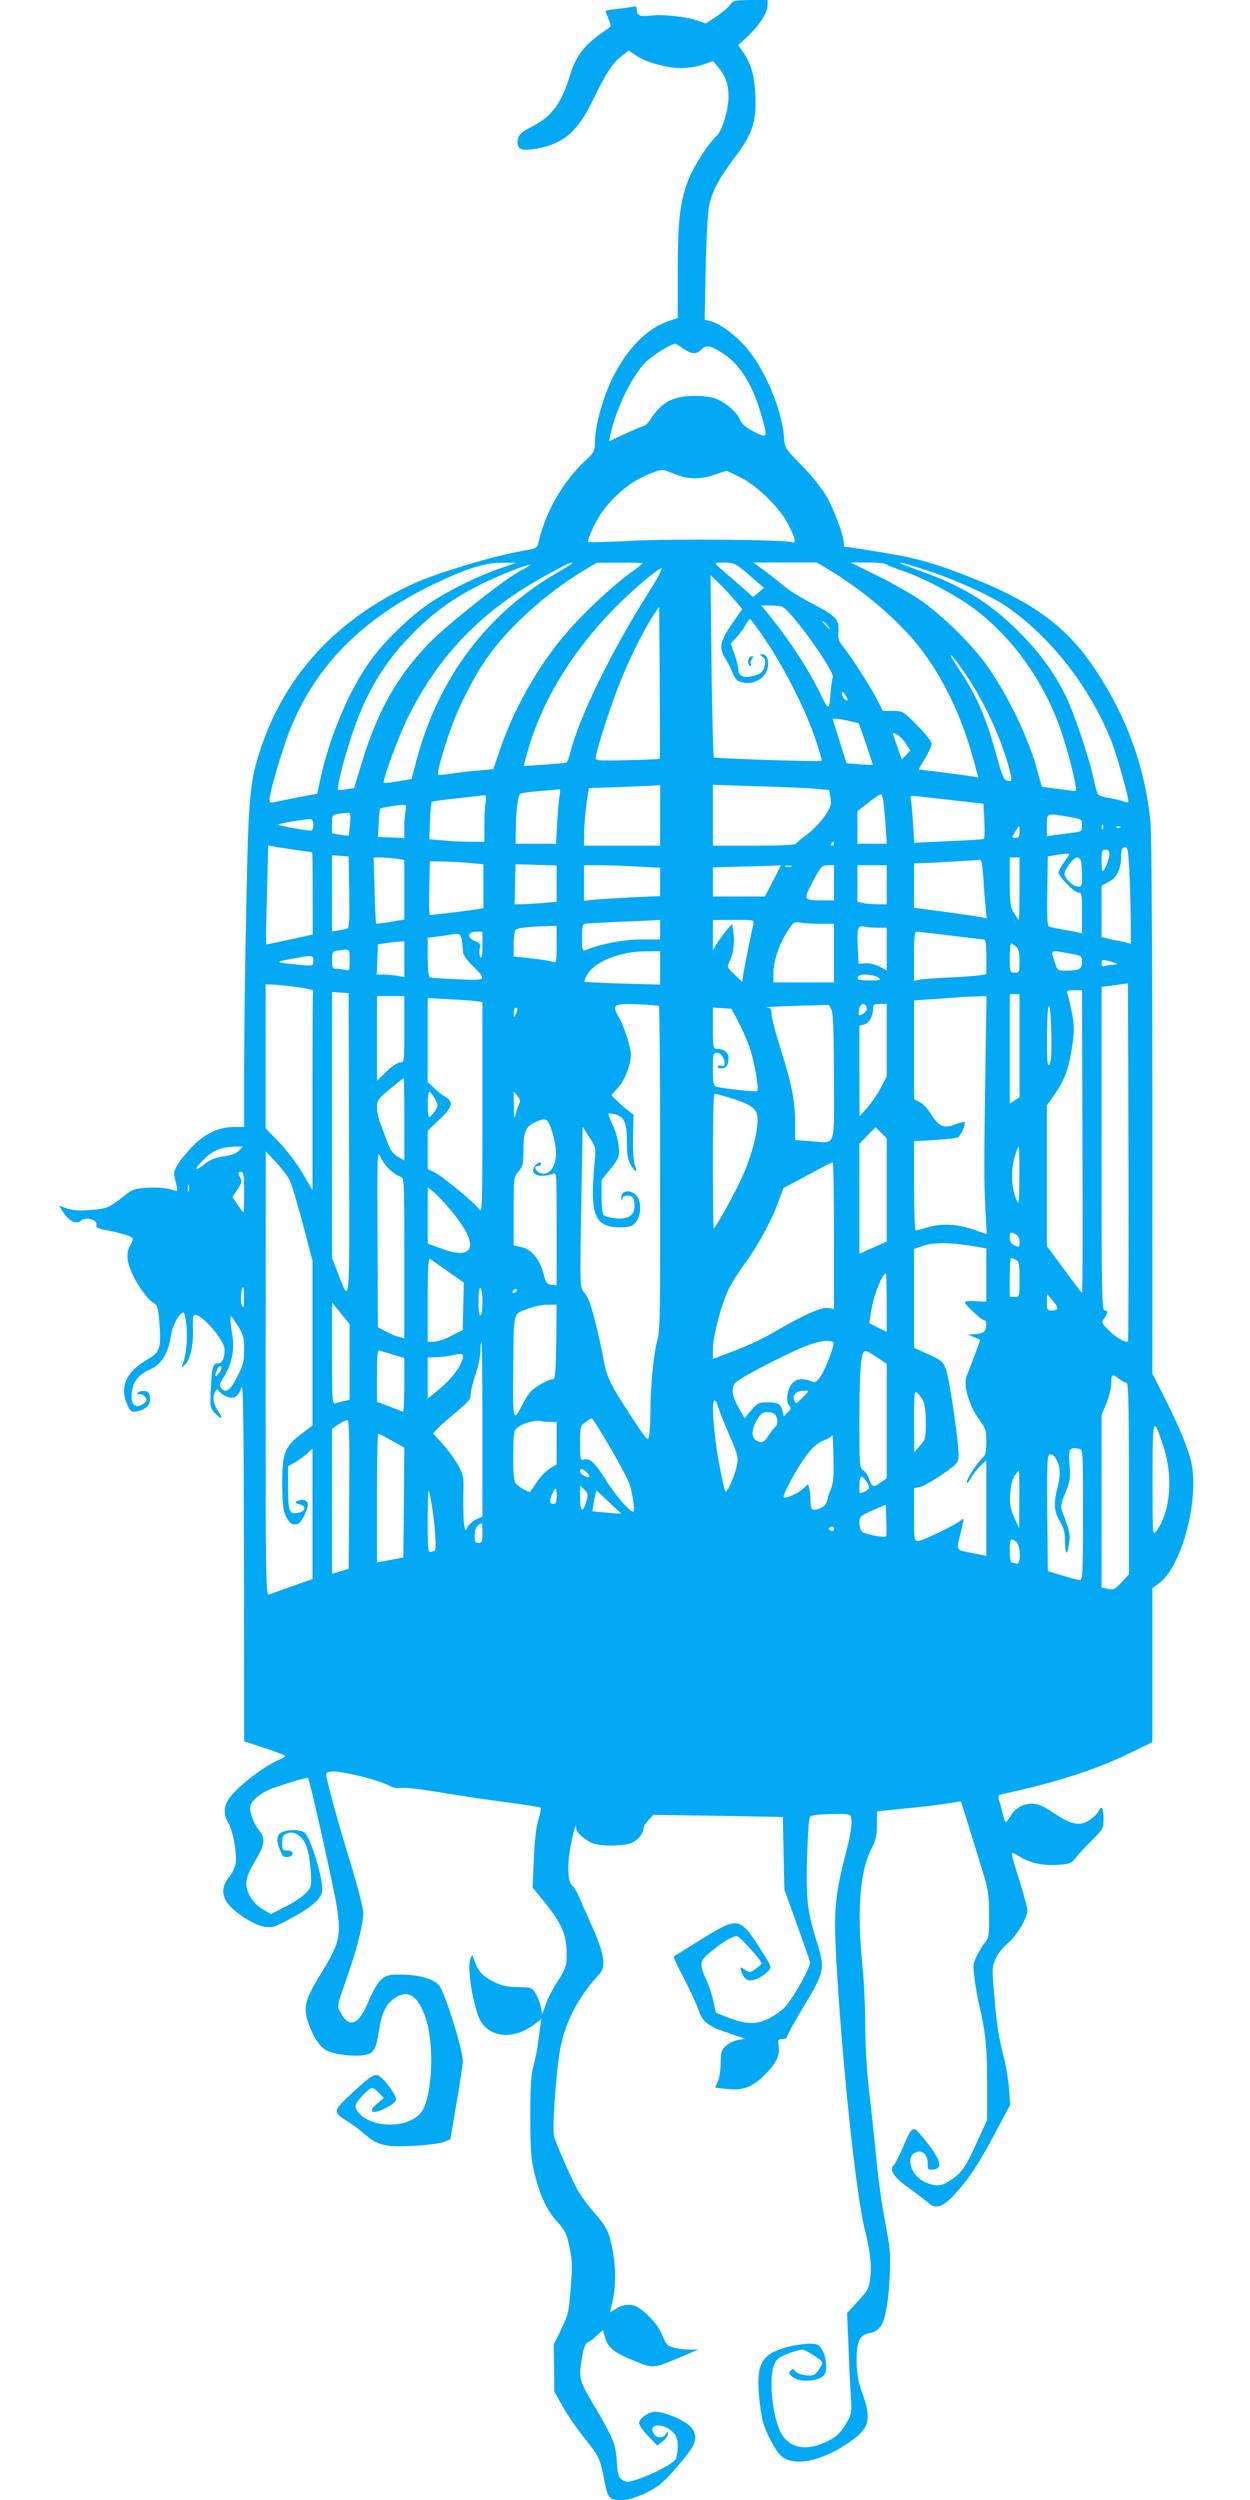 <?xml version="1.0" standalone="no"?>
<!DOCTYPE svg PUBLIC "-//W3C//DTD SVG 20010904//EN"
 "http://www.w3.org/TR/2001/REC-SVG-20010904/DTD/svg10.dtd">
<svg version="1.0" xmlns="http://www.w3.org/2000/svg"
 width="640pt" height="1280pt" viewBox="0 0 640 1280"
 preserveAspectRatio="xMidYMid meet">
<g transform="translate(0,1280) scale(0.1,-0.1)"
fill="#03a9f4" stroke="none">
<path d="M3737 12774 c-10 -14 -42 -40 -71 -60 l-52 -34 -44 15 c-58 20 -178
33 -240 25 -53 -7 -70 1 -70 33 0 13 -5 17 -17 13 -10 -2 -46 -8 -80 -11 -35
-4 -63 -9 -63 -11 0 -3 7 -21 16 -42 15 -36 14 -37 -8 -52 -110 -72 -159 -133
-189 -233 -44 -147 -94 -214 -198 -267 -57 -28 -71 -44 -71 -80 0 -36 25 -44
97 -31 141 26 211 87 292 255 61 127 99 186 146 221 l34 26 40 -27 c51 -34
160 -63 231 -63 30 0 79 8 108 18 l53 18 26 -31 c38 -45 53 -88 53 -150 0 -68
-33 -177 -61 -202 -41 -37 -112 -146 -141 -216 -46 -115 -58 -211 -58 -478 l0
-238 -47 -16 c-111 -38 -211 -139 -286 -290 -47 -94 -88 -236 -90 -315 -2 -64
-2 -65 -56 -115 -113 -108 -201 -264 -235 -417 -5 -24 -12 -28 -73 -38 -156
-27 -450 -115 -572 -172 -389 -181 -650 -464 -776 -841 -56 -169 -63 -239 -74
-808 -6 -283 -11 -653 -11 -822 l0 -308 -43 0 c-81 0 -145 -27 -210 -88 -32
-32 -71 -77 -85 -101 -24 -40 -25 -47 -13 -89 6 -24 10 -46 8 -48 -2 -2 -18 1
-36 7 -17 6 -67 10 -109 8 -69 -4 -83 -8 -116 -34 -89 -70 -95 -73 -180 -80
-59 -5 -92 -3 -123 8 l-41 14 25 -39 c27 -40 67 -58 86 -39 25 25 92 5 80 -24
-3 -9 13 -17 54 -24 81 -16 133 -33 133 -43 0 -5 -7 -23 -16 -40 -11 -21 -14
-43 -10 -70 11 -71 89 -196 139 -224 13 -7 18 -30 23 -95 10 -131 3 -152 -59
-188 -116 -66 -149 -148 -100 -245 13 -24 19 -27 46 -22 45 9 69 34 65 70 -2
24 -9 32 -27 34 -13 2 -28 -2 -35 -8 -8 -9 -6 -11 8 -8 10 1 23 -5 30 -15 9
-15 7 -21 -8 -33 -49 -35 -74 0 -57 78 11 46 39 75 102 103 46 21 84 87 94
165 7 52 43 120 65 120 4 0 11 -33 15 -72 6 -68 -2 -147 -20 -193 -8 -20 -8
-20 13 -1 26 23 43 100 40 183 -2 34 0 64 4 68 25 25 157 -122 158 -175 0 -43
-12 -70 -31 -70 -32 0 -35 -15 -42 -187 -1 -32 4 -48 22 -67 33 -35 47 -33 22
2 -27 39 -35 76 -21 103 10 19 14 20 21 7 5 -8 22 -21 38 -28 39 -16 62 -2 77
47 9 30 12 -155 13 -888 l1 -925 105 -34 c58 -19 105 -37 105 -41 0 -4 -14
-12 -31 -19 -86 -36 -236 -156 -265 -212 -19 -37 -18 -75 5 -112 24 -40 46
-162 37 -209 -4 -20 -18 -50 -32 -66 -37 -44 -41 -88 -12 -131 33 -49 138
-117 192 -125 40 -6 53 -2 132 41 120 65 164 106 164 151 0 67 -56 251 -87
286 -18 19 -76 23 -117 7 -30 -11 -34 -42 -11 -96 11 -28 19 -35 37 -32 35 5
35 34 1 33 -26 0 -28 3 -28 40 0 34 4 41 27 49 35 12 74 -13 95 -61 20 -49 34
-192 21 -217 -17 -32 -60 -64 -132 -101 l-69 -35 -41 24 c-23 13 -51 41 -63
62 -34 59 -29 98 22 184 50 82 55 115 25 153 -26 33 -50 90 -50 120 0 32 47
74 111 99 64 24 181 59 186 55 9 -9 135 -573 148 -663 22 -149 14 -183 -85
-344 -75 -122 -86 -164 -66 -233 20 -66 54 -125 87 -149 30 -23 136 -39 197
-31 54 7 67 26 81 119 14 93 34 137 74 168 73 56 128 22 168 -102 41 -128 34
-361 -13 -459 -31 -65 -138 -97 -240 -73 -57 14 -108 55 -108 87 0 20 68 93
86 93 6 0 21 -12 35 -26 l24 -26 -35 -29 c-24 -21 -31 -32 -23 -40 13 -13 111
33 120 57 6 16 -33 77 -72 114 -32 30 -44 24 -155 -79 -95 -88 -97 -95 -23
-141 26 -16 64 -44 83 -61 71 -63 109 -73 252 -66 72 4 141 12 160 20 l34 14
32 189 c18 104 32 199 32 211 0 59 -92 350 -121 387 -27 34 -105 56 -196 56
-65 0 -76 -3 -103 -27 -17 -16 -44 -62 -62 -107 -51 -124 -99 -144 -143 -62
-21 39 -24 22 40 206 45 131 75 252 75 307 0 23 -29 134 -64 250 -64 207 -126
433 -126 459 0 10 12 14 39 14 54 0 227 -44 276 -69 27 -15 49 -19 71 -15 17
3 111 -8 210 -25 99 -17 251 -39 338 -50 87 -12 161 -23 164 -26 3 -3 -3 -33
-13 -67 -11 -41 -19 -113 -22 -203 l-6 -140 44 -53 c112 -137 134 -189 130
-317 -1 -30 -13 -59 -45 -108 -25 -38 -53 -91 -62 -120 l-18 -52 -6 36 c-4 20
-15 51 -26 70 -20 33 -21 34 -93 35 -58 1 -83 7 -129 30 -55 29 -77 55 -98
119 -6 19 -7 18 -16 -5 -19 -49 19 -267 56 -323 56 -84 172 -88 274 -10 l34
26 -6 -39 c-3 -22 -8 -61 -12 -89 -3 -27 -13 -77 -22 -110 -13 -47 -17 -105
-17 -265 1 -178 4 -217 23 -293 28 -113 62 -184 117 -245 39 -43 47 -61 61
-128 14 -65 15 -99 6 -208 -9 -121 -13 -137 -48 -211 l-39 -80 2 -120 1 -120
41 -73 c22 -40 72 -113 110 -161 80 -100 83 -107 106 -224 19 -93 23 -97 95
-97 46 1 138 39 189 80 42 32 148 156 169 197 20 36 14 73 -16 102 -30 30
-130 72 -175 73 -32 1 -80 -31 -85 -56 -2 -9 18 -39 45 -67 l48 -50 28 21 c15
12 27 29 27 38 -1 15 -2 15 -11 0 -19 -33 -69 -15 -69 24 0 31 66 24 101 -11
24 -24 29 -38 29 -76 0 -25 -5 -55 -10 -66 -12 -22 -118 -77 -198 -104 -48
-15 -55 -15 -76 -2 -20 14 -24 26 -28 94 -5 89 -18 120 -123 298 -71 119 -73
131 -54 242 8 44 17 66 28 70 9 3 30 19 47 35 l31 29 11 -39 c16 -53 45 -77
148 -119 101 -41 96 -41 244 21 l85 36 -45 0 c-25 0 -61 5 -81 10 -32 9 -40
18 -58 64 -21 50 -67 103 -121 140 -33 22 -76 20 -115 -4 l-32 -20 13 57 c18
75 18 173 0 266 -18 92 -30 116 -95 190 -28 32 -62 78 -77 102 -31 53 -118
249 -127 287 -11 42 12 351 33 456 28 138 91 257 198 374 37 40 27 104 -40
253 -30 66 -60 134 -67 152 -7 17 -21 39 -32 49 -24 22 -26 116 -3 224 15 73
24 99 24 69 0 -22 49 -64 89 -78 42 -14 134 -14 184 0 37 10 69 45 72 78 0 10
12 29 26 43 l24 26 332 -5 331 -6 4 -186 4 -186 63 -175 c35 -96 65 -184 68
-195 5 -24 -85 -185 -130 -233 -18 -18 -56 -45 -85 -59 -62 -30 -115 -28 -209
9 l-58 23 -13 60 c-7 33 -24 84 -38 113 -34 74 -32 93 19 134 75 62 125 90
144 83 17 -6 123 -125 123 -138 0 -3 -14 -15 -30 -27 -29 -21 -32 -21 -56 -5
-25 16 -26 16 -19 -7 11 -33 25 -48 47 -48 25 0 68 23 92 49 18 20 17 21 -40
111 -107 167 -114 168 -304 50 -74 -46 -137 -85 -140 -87 -3 -3 20 -53 51
-111 31 -59 64 -131 74 -159 20 -65 49 -87 159 -124 l81 -27 -37 -7 c-21 -4
-49 -18 -63 -31 -21 -20 -25 -32 -25 -84 0 -33 -6 -76 -14 -95 l-14 -34 64 -7
c80 -8 126 10 191 74 58 59 76 96 70 144 -5 35 -3 38 19 38 13 0 24 6 24 13 0
6 30 61 66 122 130 216 131 219 84 369 -47 153 -53 209 -48 420 3 105 9 199
13 208 5 14 24 17 106 20 75 2 100 0 104 -10 11 -29 4 -83 -30 -212 -48 -188
-56 -274 -45 -489 28 -535 103 -1247 150 -1427 25 -98 34 -174 25 -240 -6 -50
-13 -63 -62 -116 l-56 -61 7 -167 c3 -92 9 -207 12 -256 6 -81 4 -93 -16 -129
-36 -63 -61 -86 -118 -111 -98 -44 -180 -27 -222 47 -45 81 -66 282 -36 353
11 28 25 38 70 55 31 12 65 21 74 21 16 0 102 -55 102 -65 0 -14 -25 -53 -39
-62 -22 -14 -90 -1 -102 19 -7 11 -10 11 -21 0 -11 -11 -9 -17 11 -33 37 -30
141 -21 163 14 15 23 8 92 -12 124 -18 30 -24 33 -68 33 -26 0 -73 -7 -103
-15 -134 -34 -165 -80 -154 -235 4 -52 13 -119 21 -149 17 -60 64 -149 93
-175 66 -60 218 -26 363 79 91 66 100 111 52 245 -21 58 -27 95 -28 160 -1 98
14 134 61 143 53 11 74 37 89 113 20 102 28 280 15 349 -5 33 -19 110 -30 170
-11 61 -27 187 -36 280 -9 94 -25 244 -36 335 -11 100 -19 232 -19 335 0 94
-7 233 -15 310 -28 272 -12 474 46 588 24 47 29 70 29 125 l0 68 130 13 c71 7
168 18 215 25 l85 13 35 -111 c18 -61 51 -165 71 -231 34 -109 38 -131 38
-237 1 -107 -1 -119 -22 -145 -12 -15 -31 -47 -42 -69 -18 -37 -19 -50 -10
-117 5 -42 17 -107 26 -144 30 -128 38 -208 38 -393 l0 -185 -52 -113 c-59
-129 -77 -156 -134 -194 -48 -33 -78 -35 -134 -9 -69 31 -99 126 -48 150 36
16 64 -9 64 -56 0 -32 2 -34 28 -31 48 5 41 43 -24 128 -31 41 -62 76 -69 78
-18 4 -31 -16 -64 -97 -17 -39 -37 -78 -45 -87 -25 -24 2 -64 81 -119 37 -27
80 -59 95 -73 39 -35 75 -24 138 45 71 78 119 151 207 315 l75 141 -5 76 c-3
42 -14 114 -26 161 -29 116 -38 173 -51 331 -11 129 -11 139 8 181 11 25 38
60 61 78 46 37 101 130 101 169 0 14 -18 82 -40 151 -22 69 -40 131 -40 138 0
8 14 3 39 -13 55 -34 119 -48 197 -43 61 4 69 7 93 37 14 19 52 59 84 91 54
54 57 59 57 107 0 58 -9 72 -24 41 -6 -12 -27 -33 -46 -46 -50 -34 -95 -25
-183 34 -56 38 -81 48 -112 49 -48 0 -90 -24 -113 -66 -10 -16 -19 -29 -22
-29 -3 0 -11 21 -17 48 -7 26 -15 57 -19 69 -5 18 -1 23 17 27 254 54 473 123
637 202 l132 64 0 394 0 395 31 22 c122 86 215 447 165 637 -20 73 -68 187
-137 323 l-59 116 0 1369 c0 818 -4 1406 -10 1462 -30 282 -122 533 -284 777
-143 214 -312 340 -627 465 -148 59 -231 85 -339 109 -78 16 -291 51 -314 51
-3 0 -6 9 -6 21 0 39 -51 174 -92 244 -23 38 -79 108 -126 155 -83 84 -84 86
-88 142 -10 143 -102 358 -199 465 -58 64 -131 117 -179 129 l-28 7 5 261 c3
144 11 285 16 314 15 79 50 146 130 252 95 125 116 190 108 330 -5 100 -23
158 -67 220 l-21 29 47 43 c59 54 104 123 104 160 l0 28 -87 0 c-82 -1 -89 -2
-106 -26z m-239 -1759 c45 -30 66 -31 93 -4 25 25 47 21 112 -22 86 -56 149
-158 192 -304 37 -130 37 -131 -34 -96 -41 21 -62 39 -71 60 -15 38 -68 85
-118 107 -23 10 -65 17 -112 17 -112 0 -172 -31 -226 -115 -13 -21 -29 -38
-35 -38 -6 0 -49 -18 -96 -40 l-84 -39 6 32 c30 137 107 296 180 372 35 35
129 94 153 95 2 0 20 -11 40 -25z m-33 -646 c65 -24 122 -24 195 1 l60 20 67
-32 c90 -44 207 -159 251 -247 36 -72 40 -96 16 -87 -34 13 -614 18 -823 7
-118 -6 -217 -9 -219 -6 -8 7 34 101 66 147 38 55 95 112 150 150 57 39 153
79 172 71 8 -3 38 -14 65 -24z m-904 -479 c-116 -40 -260 -111 -361 -178 -104
-70 -240 -203 -309 -302 -106 -151 -203 -382 -249 -590 l-18 -84 -90 -17 c-49
-9 -104 -20 -121 -24 -29 -7 -33 -5 -33 12 0 37 69 269 109 367 133 324 371
562 737 738 164 78 257 107 344 107 l75 0 -84 -29z m369 26 c0 -2 -35 -24 -77
-48 -360 -209 -607 -538 -719 -955 l-27 -102 -69 -11 c-38 -7 -71 -10 -73 -9
-9 10 78 246 125 339 160 320 379 545 705 724 111 61 135 72 135 62z m360 0
c0 -3 -31 -27 -70 -55 -72 -53 -174 -145 -268 -244 -165 -172 -312 -418 -393
-658 l-33 -97 -76 -7 c-41 -3 -104 -11 -139 -16 -35 -5 -65 -8 -68 -6 -7 7 25
123 64 232 41 118 124 280 191 373 108 153 301 326 483 436 l74 45 118 0 c64
1 117 -1 117 -3z m504 -25 c21 -17 55 -46 77 -66 l40 -35 -28 -24 -27 -23 -85
75 c-48 41 -93 81 -101 88 -12 12 -7 14 36 14 42 0 58 -6 88 -29z m450 -8
c172 -103 348 -253 456 -387 127 -161 223 -359 285 -589 l24 -88 -32 6 c-29 5
-263 35 -272 35 -2 0 12 26 31 57 19 31 34 65 34 76 0 10 -33 52 -74 93 -72
73 -74 74 -124 74 l-52 0 -29 58 c-32 63 -140 231 -178 276 -16 20 -23 39 -21
60 6 74 -4 87 -123 150 -61 32 -125 71 -143 86 -17 15 -62 50 -100 79 l-69 51
163 0 162 0 62 -37z m292 29 c5 -5 45 -21 89 -36 105 -36 267 -122 359 -190
193 -143 353 -363 441 -606 43 -120 95 -330 82 -330 -7 0 -48 5 -93 11 l-80
11 -24 87 c-44 164 -151 384 -258 535 -75 105 -217 245 -328 325 -49 35 -152
94 -229 132 l-140 69 86 0 c47 0 89 -4 95 -8z m244 -44 c131 -45 296 -121 367
-169 230 -156 433 -416 543 -693 31 -80 94 -305 87 -313 -3 -2 -15 0 -28 5
-13 5 -45 12 -71 16 -25 4 -51 12 -56 19 -5 7 -15 41 -22 77 -20 100 -103 346
-145 430 -62 124 -133 219 -239 326 -149 149 -293 237 -511 313 -49 18 -92 34
-95 37 -9 9 51 -8 170 -48z m-2120 7 c-79 -42 -371 -274 -458 -363 -169 -173
-270 -353 -351 -622 l-38 -125 -39 -6 c-21 -4 -41 -5 -43 -3 -7 7 22 130 62
254 71 225 163 385 310 536 107 112 223 196 365 265 97 47 222 97 247 98 6 0
-19 -15 -55 -34z m667 -98 c-197 -312 -361 -646 -407 -830 -7 -26 -15 -49 -19
-51 -3 -2 -54 -7 -113 -11 l-107 -7 19 70 c88 316 299 626 600 880 47 40 87
67 88 62 2 -6 -25 -57 -61 -113z m434 -49 l39 -46 -50 -73 c-63 -91 -70 -125
-39 -176 13 -20 31 -55 40 -78 13 -32 23 -42 50 -49 50 -12 106 13 124 58 17
41 6 86 -22 86 -15 0 -15 -1 1 -13 14 -10 17 -21 11 -45 -7 -35 -22 -46 -74
-56 -39 -7 -61 6 -61 38 0 12 -9 46 -19 76 l-20 55 28 30 c16 17 37 45 47 63
10 17 21 32 24 32 3 0 28 -33 56 -73 113 -159 238 -406 288 -569 14 -45 25
-83 23 -84 -5 -5 -546 12 -552 18 -3 3 -9 215 -12 470 l-5 463 42 -40 c23 -22
59 -61 81 -87z m243 -34 c46 -18 272 -334 260 -363 -4 -9 -9 -43 -11 -76 -7
-91 -11 -94 -44 -25 -64 136 -166 293 -285 438 l-27 32 46 0 c25 0 52 -3 61
-6z m-626 -779 c-2 -2 -76 -5 -165 -7 -140 -4 -163 -2 -163 10 0 31 72 256
121 380 50 126 123 274 176 354 l28 42 3 -389 c1 -213 1 -389 0 -390z m857
685 c10 -11 16 -20 13 -20 -3 0 -13 9 -23 20 -10 11 -16 20 -13 20 3 0 13 -9
23 -20z m717 -264 c100 -150 191 -357 223 -504 6 -31 5 -33 -15 -30 -20 3 -27
19 -56 123 -56 206 -102 311 -198 455 -31 46 -47 75 -35 64 12 -10 48 -59 81
-108z m-612 -119 c0 -5 -7 -4 -15 3 -8 7 -15 20 -15 29 1 13 3 13 15 -3 8 -11
15 -24 15 -29z m56 -120 c5 -7 74 -210 72 -212 -2 -2 -32 -1 -68 2 l-66 5 -33
107 c-18 58 -35 111 -37 117 -3 7 17 6 63 -3 37 -8 68 -15 69 -16z m242 -104
l23 -36 -22 -23 -22 -23 -23 67 c-13 37 -24 68 -24 69 0 2 10 -2 23 -8 12 -6
32 -27 45 -46z m-1258 -368 l0 -155 -195 0 -195 0 1 68 c0 37 6 103 12 147
l12 80 150 5 c83 3 165 7 183 8 l32 2 0 -155z m800 136 l65 -6 7 -40 c6 -35 2
-46 -30 -94 -20 -29 -60 -71 -88 -92 -29 -21 -55 -43 -59 -49 -4 -6 -84 -10
-216 -10 l-209 0 0 156 0 156 233 -8 c127 -3 261 -9 297 -13z m-1314 -28 c-4
-16 -9 -79 -13 -140 l-6 -113 -103 0 -104 0 1 78 c0 79 11 168 22 178 3 3 48
9 99 14 51 4 97 8 102 9 4 0 5 -11 2 -26z m1658 -46 c3 -23 8 -79 11 -124 l5
-83 -75 0 -75 0 0 83 0 84 58 45 c31 25 60 43 64 41 4 -2 9 -22 12 -46z
m-2038 6 c-3 -21 -6 -75 -6 -120 l0 -83 -72 0 c-40 0 -104 3 -141 7 l-69 6 4
93 c1 51 5 95 8 98 3 3 64 12 135 19 72 8 134 15 139 16 5 0 6 -16 2 -36z
m2399 9 l150 -17 5 -89 c3 -55 1 -90 -5 -92 -5 -2 -87 -7 -182 -11 l-172 -8
-6 95 c-3 52 -8 107 -11 122 -5 25 -4 26 33 21 21 -2 106 -12 188 -21z m-2809
-53 c-3 -17 -6 -56 -6 -86 l0 -54 -67 3 -68 3 4 70 c2 39 5 72 7 74 5 5 78 18
113 20 21 1 23 -2 17 -30z m-284 -66 c-2 -32 -6 -59 -7 -61 -1 -1 -21 0 -44 4
l-41 7 0 48 c0 52 -4 49 81 57 13 2 15 -7 11 -55z m3678 35 c70 -12 70 -12 70
-44 0 -31 -1 -32 -52 -38 -29 -4 -70 -9 -90 -12 l-38 -6 0 56 c0 65 -3 63 110
44z m-3866 -43 c0 -20 -5 -29 -15 -28 -58 6 -168 27 -164 31 6 7 145 30 165
28 9 -1 14 -12 14 -31z m4043 -17 c-3 -8 -6 -5 -6 6 -1 11 2 17 5 13 3 -3 4
-12 1 -19z m-427 -18 c0 -24 -4 -30 -21 -30 -20 0 -20 1 -2 30 9 17 19 30 20
30 2 0 3 -13 3 -30z m517 24 c-3 -3 -12 -4 -19 -1 -8 3 -5 6 6 6 11 1 17 -2
13 -5z m-1467 -84 c0 -5 -5 -10 -11 -10 -5 0 -7 5 -4 10 3 6 8 10 11 10 2 0 4
-4 4 -10z m-2760 -31 c47 -6 86 -12 88 -14 2 -1 3 -96 3 -211 l0 -209 -118
-26 c-65 -14 -119 -25 -120 -24 -2 1 0 115 4 254 l6 252 26 -5 c14 -3 64 -10
111 -17z m4279 -338 l1 -143 -23 6 c-12 3 -46 10 -75 16 l-52 12 0 132 0 131
37 20 c42 23 63 65 63 129 0 34 4 45 18 48 15 3 18 -9 23 -102 4 -58 7 -170 8
-249z m-109 314 c0 -25 -25 -85 -35 -85 -3 0 -5 25 -5 55 0 48 2 55 20 55 15
0 20 -7 20 -25z m-230 -37 c-16 -22 -30 -47 -30 -55 0 -21 80 -103 101 -103
17 0 19 -9 19 -104 l0 -104 -77 15 c-43 7 -84 16 -91 18 -10 4 -12 45 -10 182
l3 178 35 6 c19 4 45 7 58 8 22 1 21 0 -8 -41z m-3662 -156 c2 -141 0 -183
-10 -186 -7 -3 -28 -7 -45 -10 l-33 -5 0 195 0 195 43 -3 42 -3 3 -183z m236
172 l46 -7 0 -152 0 -153 -71 -12 c-39 -7 -72 -10 -73 -9 -2 2 -6 79 -8 172
l-5 167 32 0 c18 0 53 -3 79 -6z m3196 -154 c0 -88 -2 -160 -4 -160 -2 0 -13
16 -25 36 -18 31 -21 51 -21 160 l0 124 25 0 25 0 0 -160z m314 144 c3 -9 6
-42 6 -75 0 -53 -2 -59 -20 -59 -25 0 -70 43 -70 66 0 22 47 84 64 84 8 0 17
-7 20 -16z m-500 -81 c3 -49 8 -117 12 -152 l6 -63 -29 6 c-27 5 -185 28 -290
41 l-53 7 0 114 0 114 53 1 c52 2 262 14 284 17 8 1 13 -27 17 -85z m-2624 68
l65 -6 0 -112 c0 -62 0 -113 0 -113 0 -3 -271 -37 -275 -35 -3 2 -4 64 -2 139
l3 136 72 -1 c40 -1 101 -4 137 -8z m440 -105 l0 -93 -77 -7 c-42 -3 -90 -6
-107 -6 l-31 0 2 102 c1 57 2 103 3 103 0 0 47 -1 105 -3 l105 -3 0 -93z m418
87 l112 -6 0 -72 0 -73 -137 -6 c-76 -4 -164 -9 -195 -12 l-58 -6 0 91 0 91
83 0 c45 0 133 -3 195 -7z m690 -73 l-42 -80 -133 0 -133 0 0 75 0 74 138 4
c75 1 154 4 174 5 l37 2 -41 -80z m95 73 c-7 -2 -21 -2 -30 0 -10 3 -4 5 12 5
17 0 24 -2 18 -5z m217 -83 l0 -90 -62 0 c-92 0 -95 4 -52 86 48 90 51 94 85
94 l29 0 0 -90z m270 -10 l0 -100 -44 0 c-24 0 -58 3 -75 6 l-31 7 0 93 0 94
75 0 75 0 0 -100z m-1160 -230 l0 -50 -97 0 c-90 0 -214 -24 -285 -55 -16 -6
-18 0 -18 64 0 60 3 71 18 72 9 1 85 5 167 9 83 3 165 7 183 8 l32 2 0 -50z
m477 28 c-12 -53 -47 -226 -52 -259 l-5 -36 -40 38 c-38 36 -39 39 -25 66 20
38 28 103 20 152 l-7 40 -28 -32 c-15 -18 -37 -48 -49 -67 l-21 -35 0 78 0 77
106 0 c105 0 106 0 101 -22z m346 2 l67 0 0 -150 0 -150 -155 0 -155 0 0 48
c0 61 29 148 72 214 31 47 34 50 68 44 19 -3 65 -6 103 -6z m-1353 -106 c0
-88 -2 -95 -17 -89 -10 4 -60 12 -110 18 l-93 10 0 61 c0 34 4 66 8 73 7 11
53 18 160 21 l52 2 0 -96z m1643 86 l47 0 0 -109 0 -109 -37 19 c-22 11 -53
19 -72 17 l-35 -3 -4 83 c-5 99 0 116 31 108 12 -3 43 -6 70 -6z m-2023 -92
c0 -52 -3 -69 -10 -58 -6 8 -7 27 -4 42 5 23 1 30 -19 37 -49 19 -46 51 4 51
l29 0 0 -72z m2396 52 c87 -11 165 -20 172 -20 9 0 12 -25 12 -89 l0 -89 -37
-6 c-21 -3 -92 -8 -158 -11 -66 -3 -132 -8 -147 -11 l-28 -6 0 126 c0 97 3
126 13 126 7 0 85 -9 173 -20z m-2502 -21 c3 -17 6 -43 6 -58 0 -19 15 -41 50
-76 75 -74 72 -76 -77 -69 -71 3 -134 7 -140 10 -9 2 -13 32 -13 103 l0 100
43 5 c23 3 53 7 67 10 54 8 57 6 64 -25z m-294 -100 l0 -92 -37 7 c-21 3 -53
6 -71 6 l-33 0 3 78 3 77 40 6 c22 3 52 7 68 8 l27 1 0 -91z m3132 64 c13 -12
18 -31 18 -75 0 -55 -1 -58 -25 -58 -24 0 -25 2 -25 75 0 41 3 75 7 75 3 0 15
-7 25 -17z m-3412 -69 c0 -54 -1 -56 -22 -50 -13 3 -33 6 -45 6 -20 0 -23 5
-23 44 0 41 2 45 28 49 64 10 62 11 62 -49z m1590 -40 l0 -85 -191 5 c-106 3
-194 8 -197 10 -2 3 6 21 18 41 39 63 168 114 293 114 l77 1 0 -86z m2096 74
c63 -11 64 -12 64 -44 0 -36 -15 -44 -86 -44 -40 0 -40 1 -56 50 -19 58 -22
57 78 38z m-3872 -39 c0 -27 1 -27 -119 -14 -79 9 -77 11 26 29 90 17 94 16
93 -15z m4113 -13 c4 -3 -5 -6 -20 -6 -14 0 -32 -3 -41 -6 -11 -4 -16 0 -16
14 0 18 4 19 36 12 19 -5 38 -11 41 -14z m-1221 -71 c17 -13 14 -14 -43 -15
-58 0 -73 6 -56 23 12 13 79 7 99 -8z m1279 -1863 c-10 -10 -64 21 -100 58
-36 37 -37 39 -21 61 20 29 20 39 1 39 -13 0 -15 99 -15 828 l0 829 68 9 67 9
3 -914 c1 -503 0 -916 -3 -919z m-4260 1815 c50 -7 89 -15 88 -19 -2 -5 -3
-236 -3 -515 l0 -507 -52 89 c-29 49 -83 120 -120 158 l-68 70 0 368 0 369 33
-1 c17 0 73 -6 122 -12z m4027 -792 c2 -426 1 -775 -2 -774 -3 0 -44 54 -92
120 l-88 119 0 360 0 360 45 65 c50 74 70 133 87 255 9 70 8 98 -5 160 -8 41
-18 83 -22 93 -6 14 -1 17 34 17 l41 0 2 -775z m-3755 -15 c3 -855 6 -821 -57
-658 l-30 77 0 681 0 681 43 -3 42 -3 2 -775z m3433 506 l0 -264 -25 -16 -25
-16 0 280 0 280 25 0 25 0 0 -264z m-3150 84 c0 -169 0 -170 -22 -170 -13 0
-42 -20 -70 -47 l-48 -47 0 217 0 217 70 0 70 0 0 -170z m2975 -217 c-7 -499
-7 -542 0 -700 l7 -132 -72 25 c-83 28 -162 31 -234 9 -27 -8 -53 -15 -58 -15
-4 0 -8 103 -8 228 l0 229 104 6 c57 4 111 9 119 13 15 5 44 71 35 79 -2 2
-25 -3 -50 -13 -58 -21 -81 -10 -123 56 -16 26 -42 53 -57 60 l-28 13 0 254 0
253 93 6 c50 3 108 8 127 9 19 2 61 5 93 5 l58 2 -6 -387z m-2607 361 l32 -5
0 -542 c0 -499 -1 -540 -16 -519 -23 33 -190 171 -230 190 l-34 16 0 99 0 98
60 57 c67 64 74 89 33 114 -16 9 -43 30 -60 47 l-33 30 0 215 0 216 108 -6
c59 -3 122 -7 140 -10z m2945 -186 c1 -90 -2 -130 -10 -139 -11 -10 -13 21
-12 157 1 201 19 187 22 -18z m-2009 161 c3 -3 6 -376 6 -830 1 -719 0 -833
-14 -880 -19 -65 -36 -240 -36 -365 0 -50 -3 -106 -6 -124 -7 -32 -8 -30 -91
96 -109 167 -127 203 -143 294 -14 83 -54 248 -72 295 -6 17 -20 39 -30 51
-18 20 -19 39 -12 433 l7 413 34 -54 c32 -49 34 -57 29 -113 -28 -288 -5 -349
132 -349 39 0 57 5 72 20 27 26 36 85 20 124 -20 49 -91 55 -89 8 1 -18 2 -19
6 -5 3 13 12 17 31 15 23 -3 27 -8 30 -40 5 -58 -25 -82 -95 -76 -32 3 -59 11
-64 19 -5 8 -9 51 -9 95 l0 82 46 58 c44 56 46 61 42 114 -3 32 -16 78 -31
110 -14 30 -24 56 -22 59 3 2 19 0 37 -5 45 -13 58 -44 58 -143 0 -68 4 -90
21 -118 25 -40 34 -38 19 3 -7 17 -10 77 -9 143 l3 113 -28 22 c-15 11 -41 34
-57 50 l-29 28 34 39 c35 38 66 118 66 170 0 38 -35 146 -64 196 -34 59 -24
66 101 61 56 -2 104 -6 107 -9z m896 -365 c0 -372 13 -336 -119 -327 l-80 6 0
91 c0 111 -18 197 -76 382 -25 78 -45 155 -45 173 0 27 -4 31 -27 33 -16 1 51
5 147 8 l175 5 12 -25 c9 -18 12 -117 13 -346z m167 360 c4 -11 -1 -22 -12
-30 -27 -20 -32 -17 -27 16 5 32 29 41 39 14z m103 -170 l0 -186 -32 -60 c-17
-33 -49 -78 -69 -101 l-38 -42 -1 231 0 232 23 6 c26 6 47 43 47 81 0 22 5 25
35 25 l35 0 0 -186z m-1891 159 c0 -5 -4 -17 -9 -28 -8 -18 -9 -17 -9 8 -1 15
4 27 9 27 6 0 10 -3 9 -7z m1133 -68 c20 -38 46 -99 58 -134 23 -71 47 -207
37 -217 -5 -6 -174 12 -209 22 -15 5 -18 18 -18 90 0 77 2 84 20 84 20 0 40
-27 40 -55 0 -11 -5 -15 -15 -12 -8 4 -17 2 -20 -3 -4 -6 5 -10 18 -10 26 0
37 16 37 55 0 26 -25 45 -59 45 -20 0 -21 6 -21 106 l0 105 48 -3 47 -3 37
-70z m-1712 -496 l0 -211 -32 19 c-23 13 -39 34 -52 68 -10 28 -27 72 -37 99
-11 27 -19 66 -19 87 0 35 6 43 67 94 37 30 68 55 70 55 2 0 3 -95 3 -211z
m153 112 c9 -16 17 -35 17 -43 -1 -14 -34 -58 -44 -58 -3 0 -6 29 -6 65 0 36
4 65 8 65 4 0 15 -13 25 -29z m434 -36 c-6 -11 -14 -36 -18 -55 -5 -26 -7 -15
-8 44 l-1 78 19 -23 c15 -19 17 -28 8 -44z m1074 36 c83 -24 125 -46 140 -73
25 -46 -14 -216 -82 -358 -41 -86 -128 -240 -135 -240 -2 0 -4 155 -4 345 0
190 3 345 8 345 4 0 37 -8 73 -19z m-901 -187 c24 -82 22 -139 -6 -181 -16
-25 -53 -30 -72 -11 -16 16 -15 28 3 28 8 0 15 5 15 11 0 14 -21 6 -33 -13
-18 -27 -1 -48 38 -48 20 0 45 5 56 10 19 10 19 4 19 -280 l0 -291 -27 3 c-23
3 -29 10 -39 52 -20 77 -61 129 -112 140 l-42 10 0 174 c0 171 0 175 25 204
22 26 25 39 25 112 0 92 12 119 64 142 56 24 61 20 86 -62z m1710 -287 l0
-264 -70 -31 -70 -31 0 282 0 281 41 42 42 43 28 -29 29 -28 0 -265z m-3317
201 c-14 -14 -41 -24 -79 -29 -41 -6 -67 -16 -96 -39 -55 -44 -59 -30 -6 22
47 48 89 65 158 67 l44 1 -21 -22z m3996 -130 c-1 -147 -1 -152 -16 -118 -24
55 -28 148 -9 213 9 31 19 57 21 57 3 0 5 -69 4 -152z m-3220 30 c17 -15 40
-29 51 -33 20 -6 20 -15 20 -417 l0 -410 -27 7 c-16 3 -46 16 -68 28 l-40 22
-2 455 c-2 447 -1 454 16 414 10 -22 33 -52 50 -66z m-515 -53 c10 -21 40
-122 67 -224 l49 -186 0 -422 0 -422 -56 -42 c-87 -66 -99 -98 -99 -254 1
-109 4 -137 20 -170 15 -31 26 -40 45 -40 20 0 30 10 49 48 26 54 23 77 -13
77 -32 0 -43 -18 -14 -22 36 -5 35 -35 -2 -43 -49 -11 -55 3 -55 127 l0 111
35 19 c19 11 47 32 63 46 l27 26 0 -335 0 -334 -103 -36 c-56 -20 -110 -39
-119 -43 -17 -8 -18 50 -18 1130 l1 1139 52 -56 c30 -31 61 -73 71 -94z m2786
-281 l0 -376 -29 5 c-33 7 -133 -38 -279 -124 -48 -29 -138 -71 -199 -94
l-113 -43 0 52 c0 60 41 218 76 296 14 30 52 92 85 137 71 97 137 219 174 319
l26 71 122 65 c67 37 125 67 130 67 4 1 7 -168 7 -375z m-3020 219 c0 -58 -2
-104 -4 -102 -3 3 -16 21 -30 42 l-26 38 26 39 c21 31 24 42 15 59 -14 26 -14
31 4 31 12 0 15 -19 15 -107z m-283 10 c-3 -10 -5 -4 -5 12 0 17 2 24 5 18 2
-7 2 -21 0 -30z m1344 -103 c144 -173 124 -257 -48 -194 l-73 27 0 144 0 144
29 -23 c16 -13 58 -57 92 -98z m2890 -120 c12 -7 19 -21 19 -39 0 -27 -1 -28
-25 -18 -18 9 -25 20 -25 40 0 30 3 32 31 17z m-214 -61 l63 -11 0 -137 0
-136 -55 3 c-31 2 -55 0 -55 -6 0 -12 86 -92 100 -92 14 0 13 -43 -2 -58 -7
-7 -28 -12 -48 -13 l-35 -1 32 -14 32 -14 -28 -77 c-16 -43 -35 -92 -42 -109
-18 -45 11 -146 62 -218 36 -50 39 -60 39 -119 0 -51 -4 -67 -20 -82 -29 -27
-80 -106 -80 -124 1 -9 9 0 20 19 10 19 32 48 49 64 l31 30 0 -245 0 -245 -76
15 c-85 18 -80 4 -50 124 12 53 12 57 -3 44 -26 -24 -199 -107 -221 -107 -19
0 -20 6 -20 135 l0 136 29 5 c16 3 67 32 112 63 74 50 84 61 87 90 5 49 -47
409 -66 454 -13 35 -24 44 -89 73 l-73 33 0 253 0 253 48 17 c51 18 144 17
259 -3z m-2692 -130 l80 -56 -3 -122 -3 -121 -59 -30 c-33 -17 -73 -30 -90
-30 l-30 0 0 216 c0 169 3 214 13 208 6 -5 48 -34 92 -65z m2906 61 c17 -9 19
-22 19 -100 0 -89 0 -90 -25 -90 l-25 0 0 100 c0 55 3 100 6 100 3 0 14 -5 25
-10z m-661 -220 l0 -150 -42 21 c-24 12 -44 23 -46 24 -2 2 4 40 13 86 13 70
54 169 70 169 3 0 5 -68 5 -150z m-3291 23 c0 -48 -2 -54 -11 -36 -9 20 -4 93
7 93 3 0 5 -26 4 -57z m1221 -18 c0 -35 -4 -67 -10 -70 -6 -4 -10 22 -10 70 0
48 4 74 10 70 6 -3 10 -35 10 -70z m175 55 c-3 -5 -11 -10 -16 -10 -6 0 -7 5
-4 10 3 6 11 10 16 10 6 0 7 -4 4 -10z m2769 -92 c-3 -4 -16 -8 -30 -8 -22 0
-24 4 -24 43 l1 42 29 -34 c16 -19 27 -38 24 -43z m-3624 -272 l0 -193 -27 -6
c-16 -3 -36 -9 -45 -12 -17 -7 -18 9 -18 254 l0 262 45 -55 45 -56 0 -194z
m1058 102 c-2 -150 -6 -192 -16 -190 -16 3 -81 -31 -110 -58 -12 -11 -33 -42
-46 -69 -50 -98 -51 -92 -48 192 3 292 -4 267 82 299 25 9 66 17 93 18 l47 0
-2 -192z m-1629 82 c27 -44 31 -60 31 -120 0 -60 -5 -80 -36 -140 -36 -71 -58
-86 -83 -56 -10 12 -7 22 13 53 42 65 58 141 46 214 -11 68 -13 99 -6 99 2 0
18 -23 35 -50z m3048 -84 c8 -7 -39 -132 -63 -169 -19 -29 -30 -37 -42 -32
-58 24 -96 16 -117 -25 -18 -35 -20 -81 -3 -98 10 -10 8 -17 -9 -33 l-20 -21
-7 28 c-10 37 -21 44 -78 44 -42 0 -50 -4 -81 -40 l-35 -41 -31 55 c-35 63
-39 105 -13 129 29 27 261 147 352 183 75 29 130 37 147 20z m-1797 -443 l0
-448 -33 -15 c-17 -8 -37 -26 -43 -39 -11 -22 -12 -22 -18 15 -3 22 -5 86 -4
144 3 100 2 107 -27 159 -17 30 -52 79 -79 108 l-49 54 24 26 c13 14 57 52 97
85 59 49 72 64 72 88 0 16 11 63 25 104 14 41 25 95 25 120 0 25 2 46 5 46 3
0 5 -201 5 -447z m-457 381 l57 -17 0 -139 c0 -77 -3 -138 -7 -136 -5 2 -36
14 -70 27 l-63 24 0 134 c0 104 3 133 13 129 6 -3 38 -13 70 -22z m2490 -22
l37 -25 0 -293 0 -293 -29 -20 c-39 -28 -45 -27 -60 14 -7 20 -21 41 -32 48
-18 11 -19 26 -19 264 0 143 5 274 11 302 12 57 10 57 92 3z m-2133 11 c0 -35
-56 -112 -117 -162 l-63 -52 0 106 0 105 38 1 c20 0 55 4 77 8 60 13 65 12 65
-6z m-1246 -79 c-21 -31 -28 -26 -14 10 5 15 14 24 20 21 6 -4 4 -16 -6 -31z
m4606 -34 c14 -11 31 -20 38 -20 9 0 12 -105 12 -490 l0 -491 -38 -41 c-34
-36 -42 -40 -70 -33 l-32 7 0 441 0 442 25 60 c13 33 25 79 25 103 0 47 4 50
40 22z m-1620 -95 c-34 -35 -35 -35 -44 -14 -12 26 13 49 53 49 25 0 25 0 -9
-35z m616 -16 c9 -18 14 -59 14 -113 0 -81 -2 -87 -30 -118 l-29 -33 -1 159
c0 143 2 157 16 145 8 -7 22 -25 30 -40z m-1051 -26 c3 -16 29 -81 57 -145 48
-114 50 -118 39 -168 -11 -52 -49 -136 -57 -127 -3 2 -17 65 -31 138 -28 143
-42 329 -25 329 5 0 13 -12 17 -27z m293 -45 c15 -15 16 -55 2 -63 -6 -4 -22
-24 -35 -45 -18 -29 -29 -37 -44 -33 -47 12 -50 56 -11 121 15 24 27 32 48 32
15 0 33 -5 40 -12z m-844 -169 c48 -83 94 -169 101 -192 16 -56 27 -137 17
-137 -19 0 -93 87 -142 165 -56 89 -79 110 -111 102 -18 -5 -19 1 -19 83 0 85
1 89 28 109 15 11 29 20 32 20 3 0 45 -67 94 -150z m-1336 -240 l-3 -382 -42
-12 -43 -13 0 372 0 371 33 22 c17 12 38 22 45 22 10 1 12 -78 10 -380z m1028
371 l34 0 0 -109 0 -109 -34 -20 c-18 -11 -48 -42 -66 -68 -18 -27 -34 -50
-36 -52 -4 -6 -60 26 -74 43 -9 11 -13 51 -12 143 1 123 2 128 26 146 25 20
91 37 114 30 8 -2 29 -4 48 -4z m3139 -120 c54 -162 38 -347 -39 -445 -14 -18
-15 5 -15 270 0 322 2 330 54 175z m-3949 24 l64 -36 -2 -281 -3 -281 -35 -7
c-19 -4 -50 -9 -67 -13 l-33 -5 0 329 c0 182 3 330 6 330 3 0 35 -16 70 -36z
m2248 -248 c-9 -23 -16 -42 -16 -43 1 -21 -16 -47 -35 -54 -45 -17 -53 -12
-53 34 0 23 -3 52 -6 65 l-7 23 -26 -24 c-25 -23 -90 -52 -98 -43 -9 9 68 151
114 212 35 46 59 67 91 79 23 9 43 22 44 28 1 7 4 -44 5 -112 3 -98 0 -134
-13 -165z m1291 -132 c0 -290 -2 -334 -15 -334 -8 0 -49 10 -90 23 l-75 23 -3
296 c-2 250 0 297 12 301 8 3 21 -4 29 -16 25 -39 29 -83 13 -147 -23 -87 -20
-128 11 -180 20 -35 26 -58 26 -102 0 -71 12 -76 21 -9 6 48 4 56 -34 159 -11
28 -9 40 15 100 24 59 27 76 21 144 -6 82 -1 89 49 80 20 -3 20 -11 20 -338z
m-2543 219 c26 -23 22 -35 -7 -21 -14 6 -25 17 -25 25 0 17 10 16 32 -4z
m2217 -140 l-1 -148 -25 55 c-20 45 -24 67 -21 120 2 41 11 75 22 93 10 15 20
27 22 27 2 0 4 -66 3 -147z m-785 95 c22 -31 20 -43 -9 -56 -25 -11 -25 -11
-25 33 0 50 11 57 34 23z m-1433 -108 c-17 -59 -31 -49 -31 22 l0 62 22 -21
c20 -20 20 -25 9 -63z m-151 30 c0 -28 -4 -40 -14 -40 -22 0 -25 12 -10 48 18
42 24 40 24 -8z m-635 -76 c14 -94 20 -204 11 -204 -2 0 -11 -3 -20 -6 -14 -5
-16 12 -16 157 0 89 2 160 5 157 3 -2 12 -49 20 -104z m965 -12 c3 -3 -29 -1
-70 3 -41 3 -76 7 -77 8 0 1 4 26 9 55 l11 52 61 -57 c33 -31 63 -59 66 -61z
m1357 -118 c-8 -9 -110 10 -123 23 -8 8 -14 29 -14 47 0 31 4 35 68 63 l67 29
3 -79 c2 -44 1 -81 -1 -83z m-2067 16 c0 -43 -3 -50 -20 -50 -17 0 -20 7 -20
40 0 33 15 57 38 60 1 0 2 -22 2 -50z m1797 13 c-3 -3 -11 -2 -17 2 -9 6 -9
10 1 16 14 8 27 -7 16 -18z m936 -57 c24 -18 25 -121 1 -112 -9 3 -20 6 -25 6
-5 0 -9 27 -9 60 0 63 4 68 33 46z"/>
<path d="M3837 9433 c-11 -10 -8 -43 4 -43 5 0 7 5 4 10 -4 6 -1 17 5 25 12
15 0 22 -13 8z"/>
</g>
</svg>
